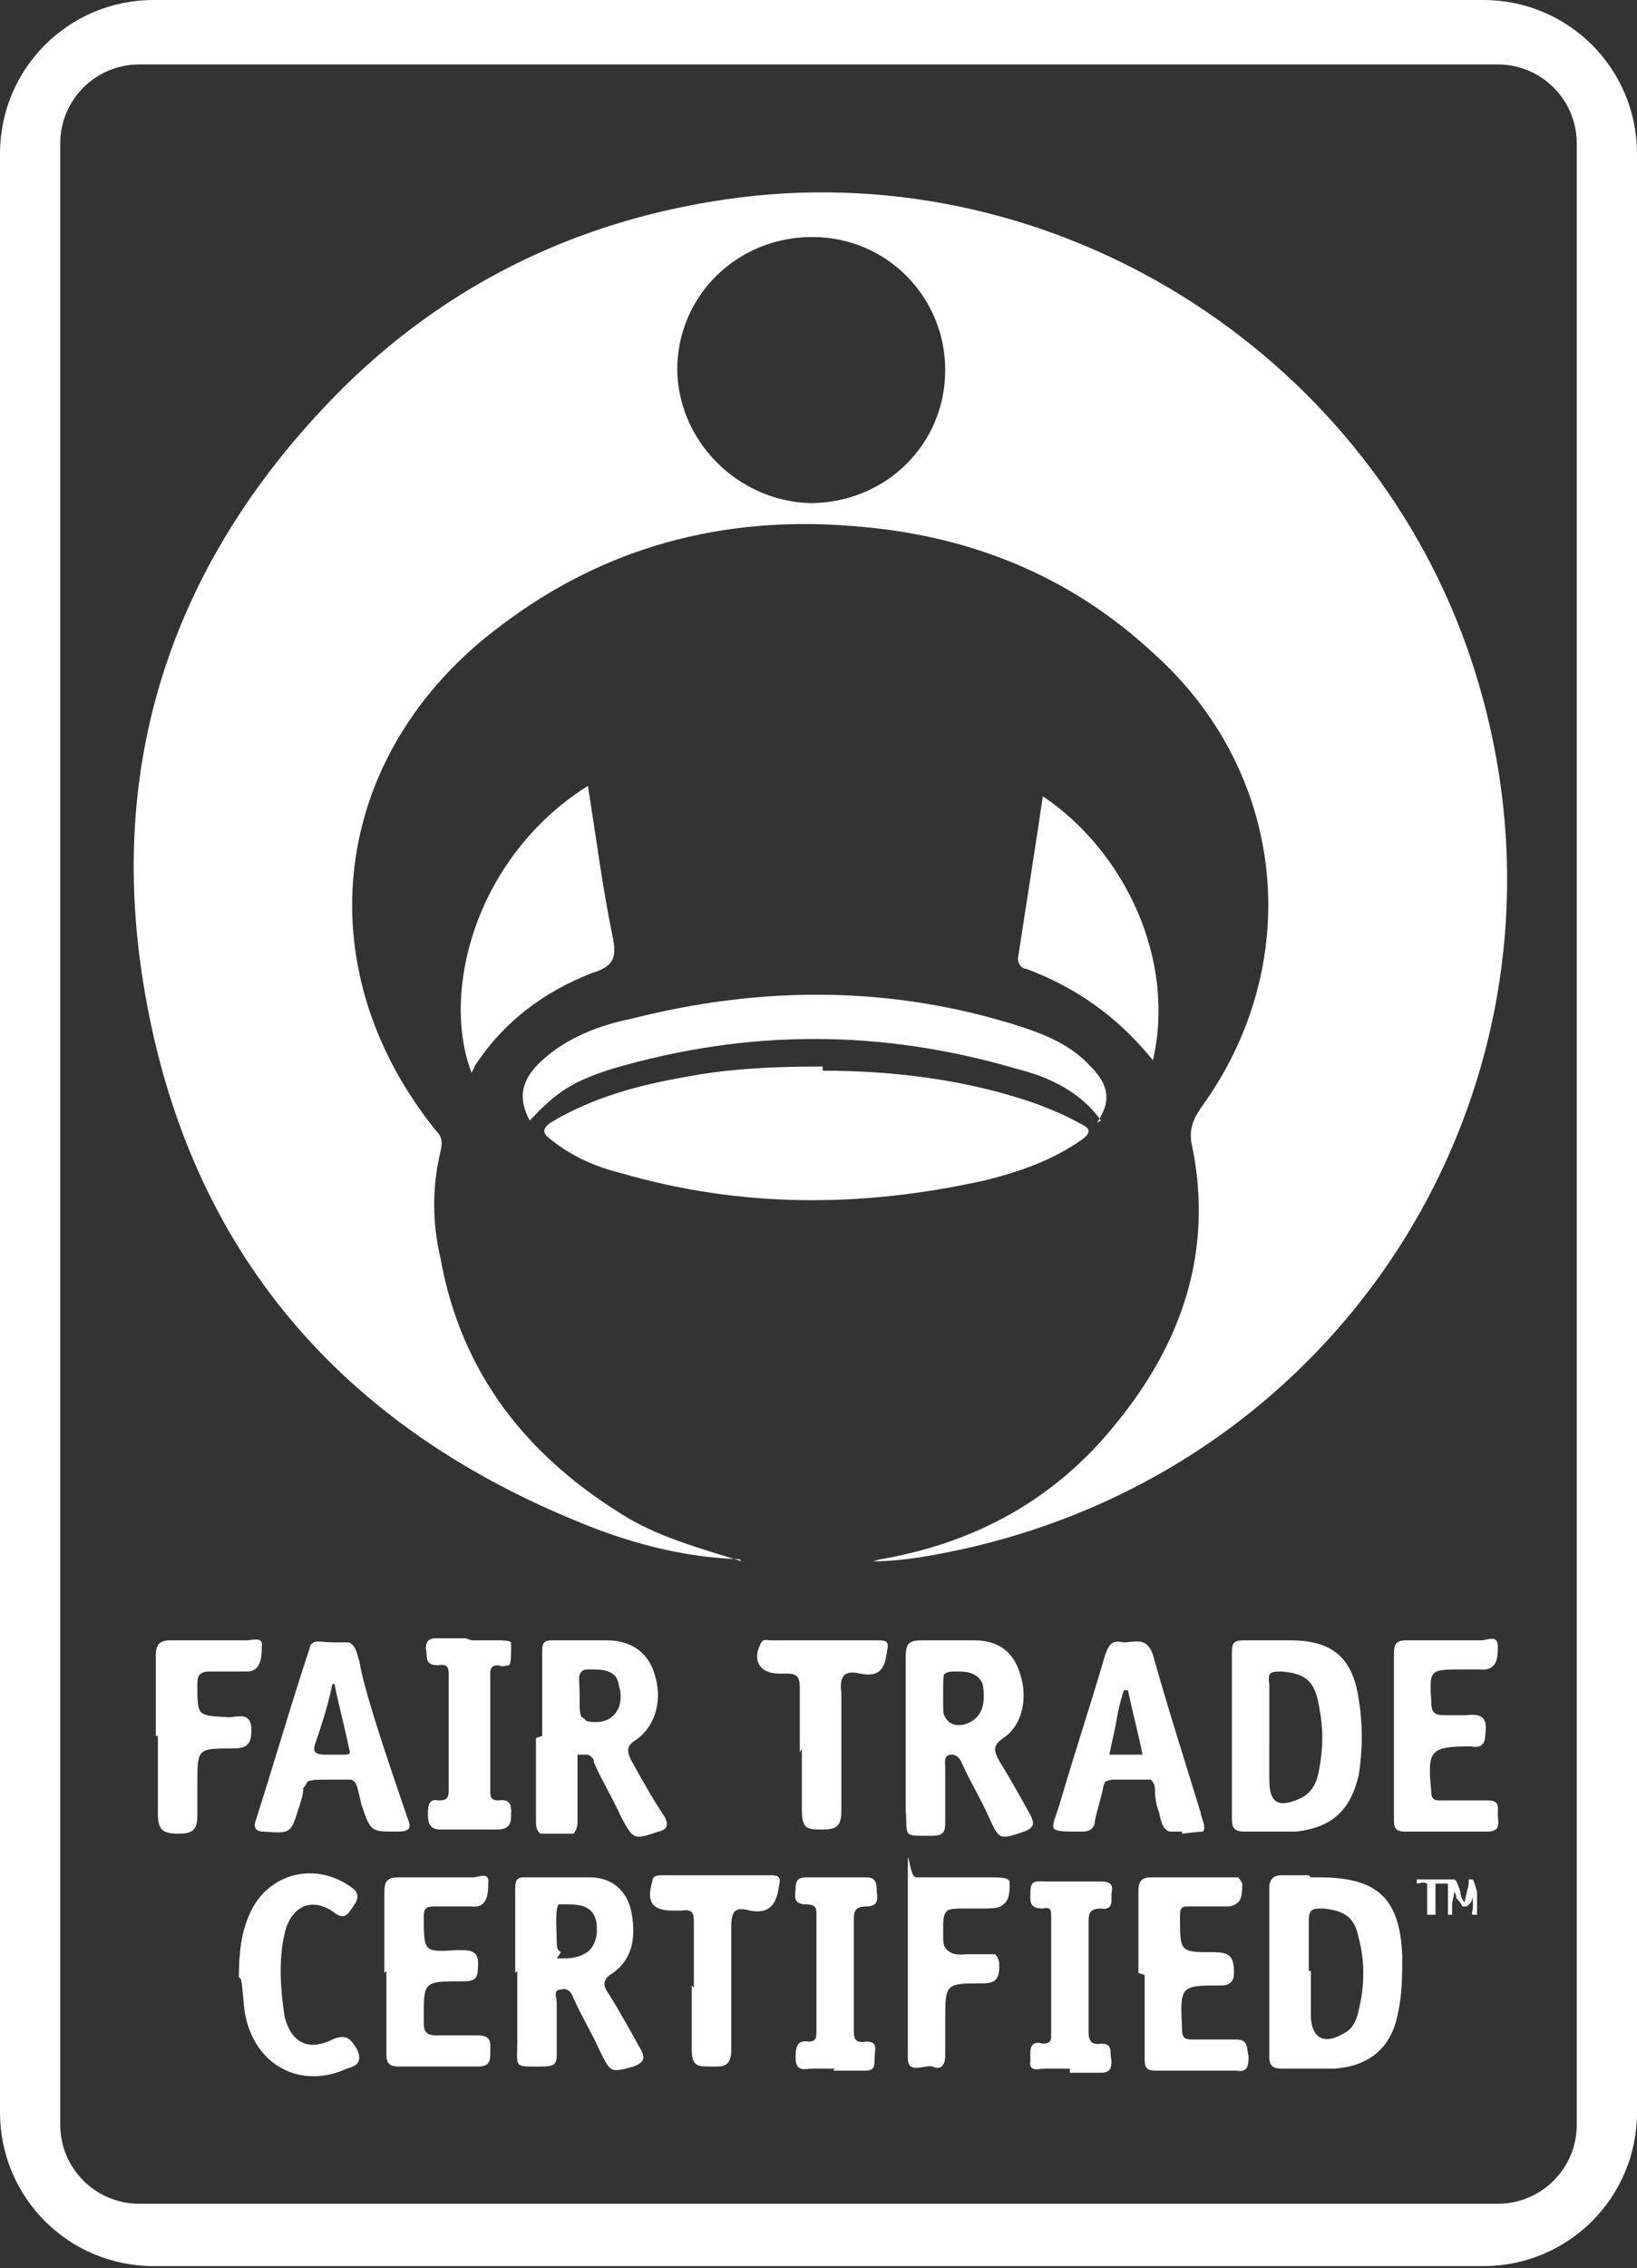 <svg viewBox="0 0 78.8 109.1" version="1.1" xmlns="http://www.w3.org/2000/svg" id="Layer_2">
  
  <rect x="0" y="0" width="78.8" height="109.1" fill="#333333" stroke="none"/>
  
  <defs>
    <style>
      .st0 {
        fill: #fff;
      }
    </style>
  </defs>
  <g id="Layer_1-2">
    <g>
      <path d="M32.6,17.7c0,3.5,2.9,6.4,6.4,6.5,3.6,0,6.5-2.8,6.5-6.4,0-3.5-2.8-6.4-6.4-6.4-3.6,0-6.5,2.8-6.5,6.4M35.6,75c-2.8-.1-5.4-.8-8-1.9-11.6-4.8-18.7-13.4-20.7-25.8-1.7-10.5,1.3-19.8,8.6-27.6,5.4-5.8,12.2-9.2,20.1-10.2,15.2-1.9,29.9,7.3,35,21.6,6.7,18.9-4.5,39-24.2,43.4-1.4.3-2.9.6-4.4.6.1,0,.3-.1.4-.1,4.6-.8,8.4-2.9,11.3-6.5,3.2-3.9,4.7-8.3,3.7-13.3-.2-.8,0-1.3.4-1.9,5.1-7,4.1-16.2-2.3-21.9-4.1-3.8-9-5.7-14.5-6.1-6.2-.5-11.9,1-16.9,4.8-8.2,6.1-9.5,16.4-3.1,24.3.3.3.3.6.2,1-.4,1.7-.4,3.4,0,5.1,1,5.6,4.2,9.6,9,12.5,1.7,1,3.6,1.5,5.5,2.1" class="st0"></path>
      <path d="M63.1,94.8v2.1c0,1.1.6,1.5,1.6.9.4-.2.6-.6.7-1.1.3-1.2.3-2.4,0-3.5-.2-1-.7-1.3-1.7-1.4-.5,0-.7,0-.7.6,0,.8,0,1.6,0,2.4M63.1,90.3h.4c2.8,0,3.9,1,4,3.8,0,.9,0,1.8-.2,2.7-.3,1.7-1.4,2.6-3.1,2.7-.8,0-1.7,0-2.5,0-.4,0-.6-.1-.6-.6,0-2.7,0-5.4,0-8.1,0-.4.2-.6.6-.6.4,0,.9,0,1.3,0" class="st0"></path>
      <path d="M61.1,83.5v2.1c0,1.1.4,1.4,1.5.9.6-.3.8-.8.9-1.4.2-1,.2-2,0-3-.2-1.2-.6-1.6-1.8-1.7-.5,0-.7,0-.6.6,0,.8,0,1.7,0,2.5M59.3,83.5c0-1.3,0-2.7,0-4,0-.5.1-.6.6-.6.8,0,1.5,0,2.2,0,2,0,3,.8,3.3,2.8.2,1.2.2,2.5,0,3.7-.4,1.7-1.3,2.5-3,2.7-.8,0-1.7,0-2.5,0-.5,0-.6-.2-.6-.6,0-1.3,0-2.7,0-4" class="st0"></path>
      <path d="M46.2,80.4h-.3c0,0-.3,0-.4.1-.1,0-.1.2-.1,1.1s0,.8.1,1c0,0,.1.2.3.3.4.2,1,0,1.3-.4s.3-1,.2-1.5c-.2-.5-.7-.6-1.1-.6M43.6,83.5c0-1.3,0-2.6,0-3.8,0-.7.2-.8.8-.8.8,0,1.7,0,2.5,0,1.2,0,1.9.6,2.2,1.6.4,1.2.1,2.5-.8,3.1-.6.4-.4.7-.2,1.1.5.8,1,1.7,1.5,2.6.2.4.2.6-.3.8-1.2.4-1.2.4-1.7-.7-.4-.9-.9-1.7-1.3-2.6-.1-.2-.2-.4-.5-.4-.4,0-.3.4-.3.6,0,.9,0,1.7,0,2.6,0,.4,0,.7-.6.7-1.5,0-1.2.1-1.3-1.2,0-1.1,0-2.3,0-3.4" class="st0"></path>
      <path d="M26.8,94.2c0,0,.1,0,.3,0,.2,0,.6,0,1-.2.6-.3.7-1,.6-1.6-.2-.8-.9-.8-1.5-.8-.1,0-.2,0-.3,0,0,0,0,0,0,0-.2.2-.1,1.3-.1,1.8,0,.2,0,.4.2.5M24.8,94.9v-4c0-.3,0-.6.4-.6,1.1,0,2.1,0,3.2,0,1,0,1.8.6,2,1.7.2,1.1.1,2.2-.9,2.9-.5.3-.5.6-.2,1,.5.8,1,1.7,1.5,2.6.3.5.2.7-.3.9-1.1.3-1.1.3-1.6-.7-.4-.9-.9-1.7-1.3-2.6-.1-.3-.3-.5-.6-.4-.4,0-.2.4-.2.6,0,.8,0,1.6,0,2.4,0,.5,0,.7-.7.7-1.4,0-1.2.1-1.2-1.2,0-1.1,0-2.3,0-3.4" class="st0"></path>
      <path d="M27.9,81.6c0,.6,0,.8.1,1,.1,0,.2.2.3.2.6.1,1.2,0,1.5-.7.1-.3.1-.7,0-1-.1-.8-.8-.8-1.4-.8-.2,0-.3,0-.4.1-.2.2-.1.4-.1,1.1M26.1,83.5c0-1.3,0-2.7,0-4,0-.4,0-.6.5-.6.9,0,1.7,0,2.6,0,1.2,0,2,.6,2.3,1.6.4,1.2.1,2.5-.9,3.2-.5.3-.4.6-.2,1,.5.9,1,1.8,1.6,2.7.2.4.1.6-.3.7-1.2.4-1.2.4-1.8-.7-.4-.9-.9-1.7-1.3-2.6,0-.2-.1-.3-.3-.4,0,0-.1,0-.2,0h-.3c0,.2,0,.5,0,.7,0,1,0,1.9,0,2.5,0,.1,0,.4-.2.6-.1,0-.2,0-.8,0-.5,0-.6,0-.8,0-.2-.2-.2-.4-.2-.6,0-1.3,0-2.7,0-4" class="st0"></path>
      <path d="M54.3,81.3h-.2c-.2.6-.3,1.1-.4,1.7-.1.5-.2.9-.3,1.4.5,0,1.1,0,1.6,0-.2-1-.5-2.1-.7-3.1M56.9,88.1c-.5,0-.5,0-.6,0-.3-.1-.4-.4-.5-.9-.2-.5-.2-1-.2-1,0-.2,0-.4-.2-.6-.1,0-.3,0-.4,0,0,0-.9,0-1.4,0,0,0-.2,0-.4.1,0,0-.1.2-.1.3-.1.5-.3,1.1-.4,1.6,0,.3-.2.5-.6.5-1.8,0-1.5,0-1.1-1.3.7-2.4,1.5-4.8,2.2-7.2.2-.6.4-.7.9-.6.5,0,1.1-.3,1.4.6.7,2.5,1.5,5,2.3,7.6,0,.2.3.7.1.9,0,0-.2,0-1,.1" class="st0"></path>
      <path d="M16,81c-.2,1-.5,1.9-.8,2.8-.2.5,0,.6.5.6.2,0,.5,0,.8,0,.3,0,.4,0,.3-.3-.2-1-.5-2.1-.7-3.1M16.2,79c.5,0,.5,0,.6,0,.4.2.4.7.5.9.2,1.5,2,6.6,2.3,7.5.2.5.2.7-.5.7s-1,0-1.2-.2c-.2-.2-.3-.5-.5-1.1-.2-.8-.2-1.1-.5-1.2-.1,0-.1,0-.9,0s-1,0-1.2.1c0,0-.1.2-.2.3,0,.3-.1.6-.2.9-.4,1.3-.4,1.3-1.7,1.2-.4,0-.5-.2-.4-.5.9-2.8,1.7-5.6,2.6-8.3,0,0,0-.2.2-.3.2-.1.4,0,1,0" class="st0"></path>
      <path d="M69.6,78.9c.6,0,1.1,0,1.7,0,.3,0,.8-.3.8.3,0,.5,0,1.2-.9,1.1-.2,0-.5,0-.8,0-1.6,0-1.6,0-1.5,1.6,0,.5.2.6.6.6.4,0,.7,0,1.1,0,.8-.1,1,.2.9.9,0,.5-.2.7-.7.6h0c-2,0-2.1.2-1.9,2.2,0,.4.2.4.5.4.7,0,1.4,0,2.2,0,.6,0,.5.3.5.7,0,.3.2.8-.5.8-1.3,0-2.7,0-4,0-.5,0-.5-.3-.5-.6,0-2.7,0-5.3,0-8,0-.4.1-.6.6-.6.7,0,1.3,0,2,0" class="st0"></path>
      <path d="M18.5,94.9c0-1.3,0-2.6,0-3.8,0-.6.1-.8.7-.8,1.2,0,2.4,0,3.6,0,.2,0,.8-.3.7.3,0,.4,0,1.2-.8,1.1-.6,0-1.2,0-1.8,0-.4,0-.5.1-.5.5,0,1.7,0,1.7,1.6,1.6.7,0,1.1,0,1,.9,0,.5-.2.6-.7.6-2,0-1.9,0-1.9,2,0,.4.1.6.6.6.7,0,1.3,0,2,0,.7,0,.6.4.6.8,0,.4,0,.7-.6.7-1.3,0-2.6,0-3.8,0-.5,0-.6-.2-.6-.6,0-1.3,0-2.7,0-4" class="st0"></path>
      <path d="M54.8,94.9c0-1.3,0-2.6,0-3.9,0-.6.2-.7.7-.7.4,0,1.2,0,2.6,0,.3,0,.6,0,1,0,.1,0,.3,0,.5,0,.1.1.2.3.2.3,0,.3,0,.7-.2.9,0,0-.2.2-.5.2-.6,0-1.2,0-1.8,0-.4,0-.5,0-.5.5,0,1.7,0,1.7,1.6,1.7.8,0,1,.2,1,1,0,.4-.2.6-.6.6h0c-2,0-2,0-1.9,2.1,0,.4.1.5.5.5.7,0,1.4,0,2.1,0,.6,0,.5.4.6.8,0,.4,0,.8-.6.7-1.3,0-2.6,0-3.8,0-.5,0-.6-.1-.6-.6,0-1.3,0-2.7,0-4" class="st0"></path>
      <path d="M7.5,83.5c0-1.3,0-2.6,0-3.9,0-.5.2-.7.7-.7,1.2,0,2.4,0,3.7,0,.2,0,.8-.2.7.3,0,.4,0,1.2-.7,1.2-.6,0-1.2,0-1.8,0-.5,0-.6.2-.6.6,0,1.6,0,1.5,1.5,1.6.4,0,1.1-.3,1.1.6,0,.7-.2.9-.9.9-1.7,0-1.7,0-1.7,1.7s0,1,0,1.5c0,.7-.2.9-.9.9-.8,0-1-.2-1-1,0-1.2,0-2.4,0-3.7" class="st0"></path>
      <path d="M11.5,95.1c0-1.1.1-2.1.5-3,.8-1.9,3-2.6,4.8-1.4.5.3.5.6.2,1-.2.3-.4.7-.9.3-1.1-.8-2.1-.3-2.4,1-.3,1.3-.2,2.7,0,4,.3,1.2,1.1,1.7,2.3,1.1.7-.3.9,0,1.2.5.3.7-.2.8-.5.9-2.2,1-4.4-.1-4.9-2.6-.1-.6-.1-1.2-.2-1.7" class="st0"></path>
      <path d="M33.4,95.6c0-1,0-2.1,0-3.1,0-.4,0-.7-.6-.6-.1,0-.3,0-.4,0-1,0-1.3-.4-1-1.4,0-.3.3-.3.5-.3h5.2c.4,0,.5.1.4.5-.1.8-.4,1.4-1.4,1.2-.7-.2-.9,0-.9.8,0,2,0,3.9,0,5.9,0,.9-.5.8-1,.8-.6,0-.9,0-.9-.8,0-1,0-2.1,0-3.1" class="st0"></path>
      <path d="M48.6,90.5c0,0,0,.1,0,.2,0,.2,0,.7-.3.9-.2.2-.5.2-1.2.2h-.5c-.6,0-.8,0-1,.1-.2.2-.2.4-.2,1s0,.7.2.9c.3.3.8.2.9.2.3,0,.7,0,.9,0,.3,0,.4,0,.5,0,.2.2.2.4.2.6,0,.6-.2.8-.8.8-1.8,0-1.8,0-1.8,1.8s0,1.1,0,1.7c0,.4-.2.7-.6.5-.4-.1-1.2.4-1.2-.4,0-2.8,0-5.5,0-8.3s0-.4.4-.4c.9,0,1.8,0,2.7,0,.2,0,.5,0,.7,0,.7,0,1,0,1.1.2" class="st0"></path>
      <path d="M38.5,84.3c0-1,0-2.1,0-3.1,0-.5-.1-.7-.6-.7-.1,0-.3,0-.4,0-.9,0-1.3-.6-.9-1.4.1-.3.3-.2.5-.2,1.7,0,3.4,0,5.2,0,.4,0,.5.1.4.5-.1.8-.3,1.3-1.3,1.1-.8-.2-1,.2-.9.9,0,1.9,0,3.8,0,5.7,0,.7-.2.9-.9.9-.7,0-1,0-1-.9,0-1,0-2,0-3" class="st0"></path>
      <path d="M51.5,99.5c-.4,0-.8,0-1.2,0-.3,0-.8.2-.7-.4,0-.4-.1-1,.6-.8.4,0,.4-.2.4-.4v-5.7c0-.3,0-.5-.4-.4-.7,0-.6-.4-.6-.8,0-.6.3-.5.7-.5.9,0,1.8,0,2.7,0,.5,0,.6.2.5.6,0,.3.1.8-.5.7-.5,0-.6.2-.6.6,0,1.8,0,3.5,0,5.2,0,.4,0,.8.6.7.6,0,.4.4.5.8,0,.3,0,.6-.5.6-.5,0-1,0-1.5,0" class="st0"></path>
      <path d="M40.2,99.5c-.4,0-.7,0-1.1,0-.3,0-.8.2-.8-.5,0-.4,0-.9.6-.8.4,0,.4-.2.4-.5v-5.6c0-.3,0-.5-.5-.5-.7,0-.5-.5-.5-.8,0-.5.3-.5.6-.5.9,0,1.8,0,2.8,0,.4,0,.5.2.5.6,0,.3.2.8-.5.8-.5,0-.6.2-.6.6,0,1.8,0,3.6,0,5.3,0,.4,0,.7.6.6.6,0,.4.4.4.8,0,.4,0,.6-.5.6-.5,0-1,0-1.5,0" class="st0"></path>
      <path d="M22.7,78.9c.7,0,1.1,0,1.2,0,.3,0,.6,0,.7.1,0,0,0,0,0,.3,0,.4,0,.7-.1.8-.1,0-.3.1-.5,0-.3,0-.4.1-.4.4,0,1.9,0,3.8,0,5.7,0,.3.1.4.4.4.7-.1.6.4.6.8,0,.5-.3.6-.7.6-.9,0-1.8,0-2.7,0-.5,0-.6-.3-.6-.7,0-.4,0-.8.5-.7.4,0,.5-.1.5-.5,0-1.8,0-3.7,0-5.5,0-.3,0-.6-.5-.5-.7,0-.5-.4-.6-.8,0-.5.3-.5.6-.5.4,0,.9,0,1.3,0" class="st0"></path>
      <path d="M68.8,92.1s0,0-.1,0c0,0,0-.3,0-.8,0-.5,0-.7,0-.7-.2-.1-.4,0-.5,0,0,0,0-.1,0-.2,0,0,.1,0,.2,0,.2,0,.3,0,.5,0h1.1c.1,0,.2.3.3.6,0,0,0,.3.2.5.1-.5.2-.8.2-.9,0,0,0-.1,0-.2,0,0,0,0,0,0h.2c0,0,.1.2.2.6,0,.5,0,.3,0,.7,0,.2,0,.4,0,.4,0,0-.1,0-.2,0-.1,0,0-.2,0-.4s0-.4,0-.8c0,.1,0,.3,0,.3,0,0,0,.3-.3.5,0,0,0,0-.1,0s0,0-.1,0c-.1-.2-.2-.3-.3-.4,0,0,0-.2-.1-.3,0,.2-.1.4-.1.6,0,.1,0,.2,0,.3,0,0,0,.2,0,.2,0,0-.1,0-.2,0,0,0,0-.1,0-.5,0-.2,0-.4,0-.6,0-.3,0-.4,0-.4,0,0,0,0-.3,0-.1,0-.2,0-.3,0,0,0,0,0,0,.4,0,.6,0,.9,0,.9,0,0,0,.1,0,.2" class="st0"></path>
      <path d="M39.6,51.5c3.3,0,6.9.4,10.3,1.6.8.3,1.5.6,2.2,1,.4.2.4.4,0,.7-1.4,1-3.1,1.6-4.8,2-5.9,1.3-11.7,1.3-17.5-.4-1.2-.3-2.3-.8-3.3-1.6-.4-.3-.4-.5,0-.8,2-1.2,4.2-1.8,6.5-2.2,2.1-.4,4.2-.5,6.6-.5" class="st0"></path>
      <path d="M53,53.9c-1-1.4-2.5-2.1-4.1-2.5-6.5-1.9-12.9-1.9-19.4,0-1.9.6-2.7,1.1-4,2.5-.6-1.1-.4-2,.6-2.9,1.2-1.1,2.8-1.7,4.3-2,6.3-1.6,12.6-1.6,18.8.4,1.2.4,2.4.9,3.3,1.9.9.9,1,1.7.3,2.7" class="st0"></path>
      <path d="M28.3,37.8c.4,2.5.7,4.9,1.2,7.3.2,1,0,1.4-1,1.7-2.3.9-4.2,2.3-5.6,4.4,0,0-.1.2-.2.4-1.5-3.9.2-10.4,5.6-13.8" class="st0"></path>
      <path d="M55.5,51c-1.7-2.1-3.7-3.5-6.1-4.4-.2,0-.4-.2-.4-.5.4-2.6.8-5.1,1.2-7.8,4,2.7,6.4,7.9,5.3,12.7" class="st0"></path>
      <path d="M75.9,102.2c0,2.1-1.7,3.8-3.8,3.8H6.7c-2.1,0-3.8-1.7-3.8-3.8V6.9c0-2.1,1.7-3.8,3.8-3.8h65.4c2.1,0,3.8,1.7,3.8,3.8v95.3h0ZM71.4,0H7.4C3.3,0,0,3.3,0,7.4v94.2c0,4.1,3.3,7.4,7.4,7.4h64c4.1,0,7.4-3.3,7.4-7.4V7.4C78.8,3.3,75.5,0,71.4,0" class="st0"></path>
    </g>
  </g>
</svg>